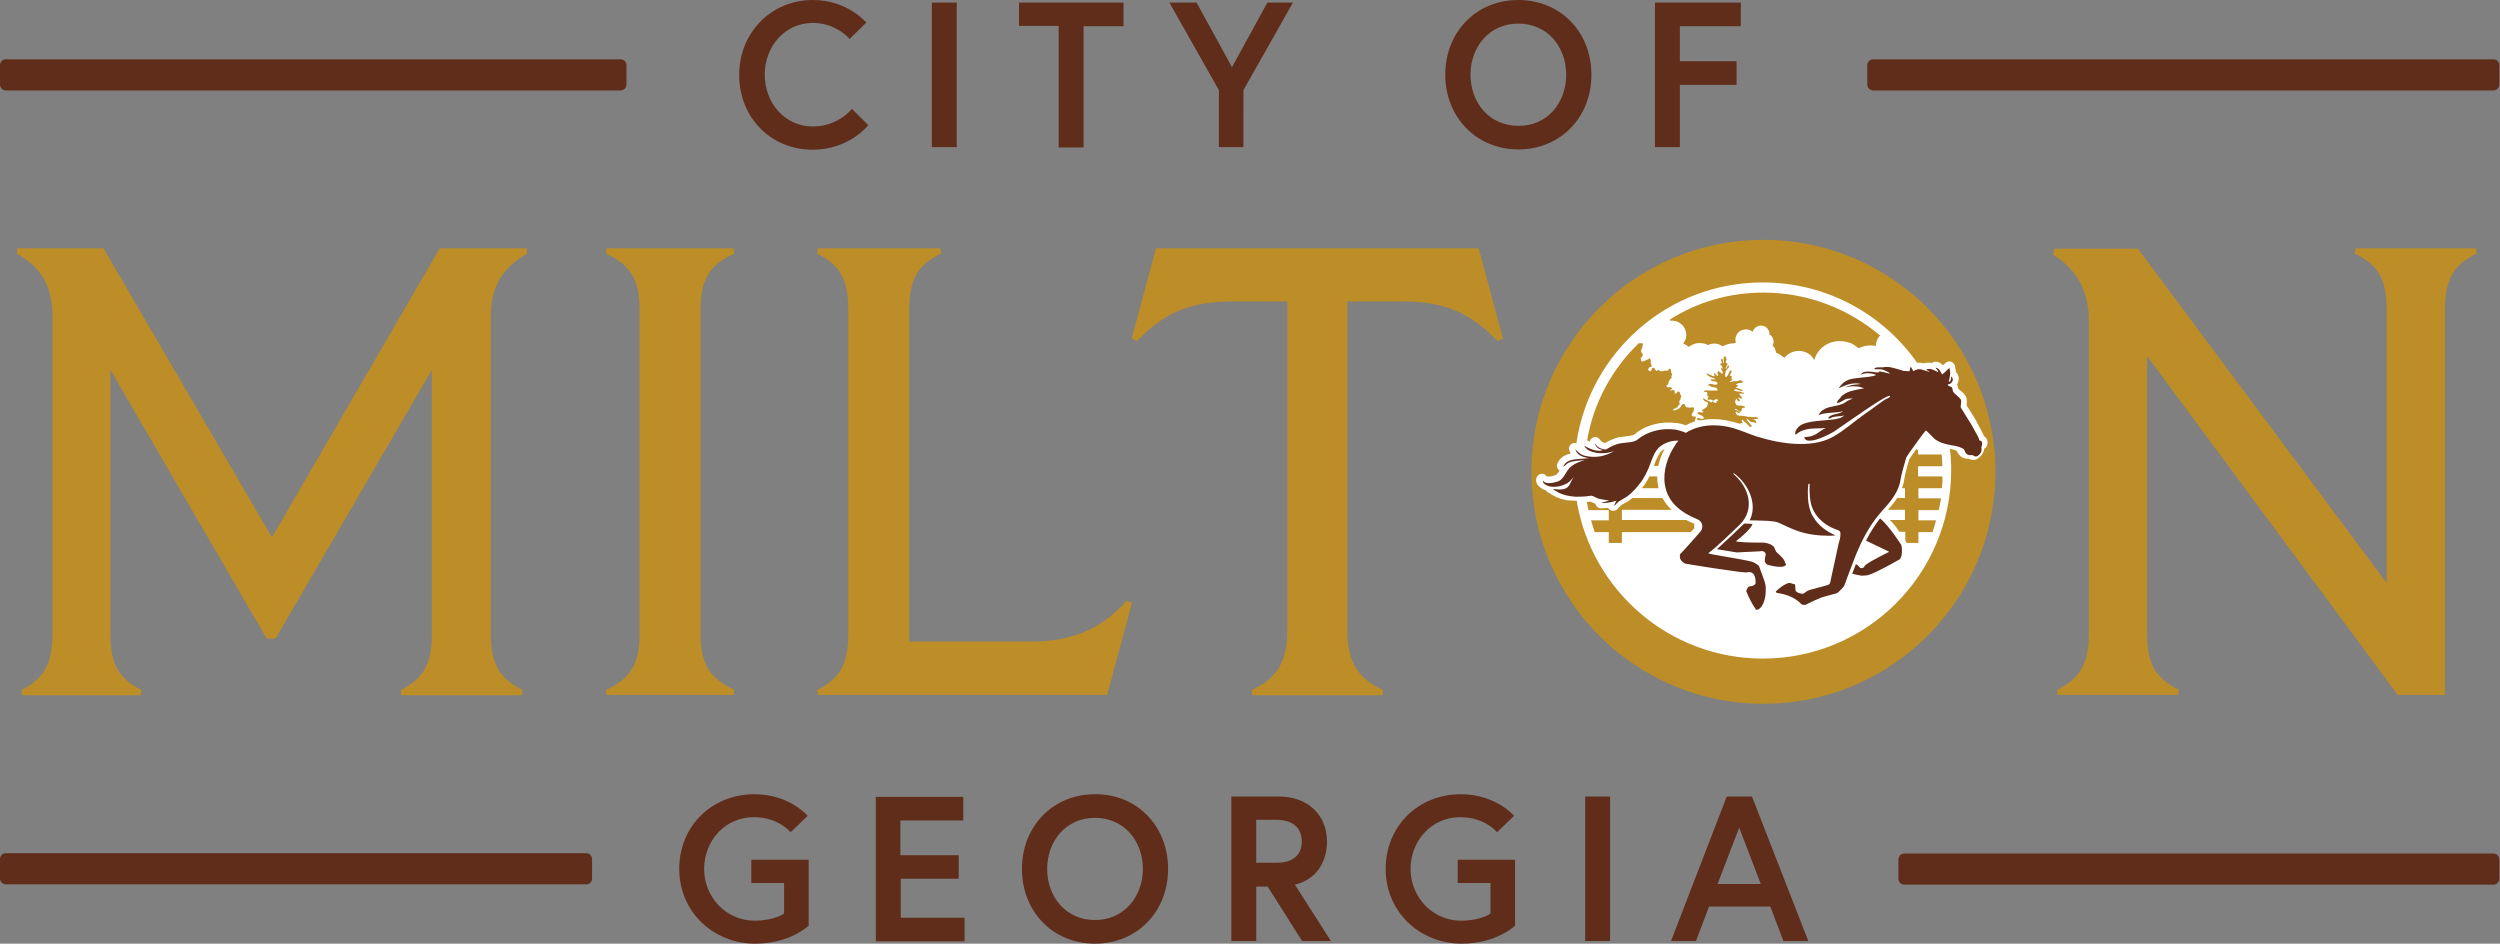<?xml version="1.0" encoding="utf-8"?>
<!-- Generator: Adobe Illustrator 28.3.0, SVG Export Plug-In . SVG Version: 6.00 Build 0)  -->
<svg version="1.1" id="Layer_1" xmlns="http://www.w3.org/2000/svg" xmlns:xlink="http://www.w3.org/1999/xlink" x="0px" y="0px"
	 width="763px" height="288px" viewBox="0 0 763 288" style="enable-background:new 0 0 763 288;" xml:space="preserve">
<rect x="0" y="0" width="763" height="288" fill="#808080" stroke="none"/>
<style type="text/css">
	.st0{fill:#BD8D27;}
	.st1{fill:#FFFFFF;}
	.st2{fill:#602D1A;}
</style>
<g>
	<path class="st0" d="M6.5,210.6c7-3.5,9.5-8,9.5-17.1V96.3c0-10.1-4.5-15.4-10.9-18.9l0.2-1.6h26.3l51.4,88.2l51.2-88.2h26.5
		l0.2,1.6c-6.2,3.5-11.1,8.8-11.1,18.9v97.2c0,9.2,2.7,13.6,9.7,17.1l-0.2,1.6h-36.8l-0.2-1.6c7-3.5,9.5-8,9.5-17.1v-80.6l-47.7,82
		h-2.7l-47.7-82v80.6c0,9.2,2.5,13.6,9.5,17.1l-0.2,1.6H6.7L6.5,210.6z M184.9,210.6c7.6-3.5,10.3-8,10.3-17.1V94.5
		c0-9.2-2.7-13.6-10.3-17.1l0.2-1.6h38.8l0.2,1.6c-7.6,3.5-10.3,8-10.3,17.1v98.9c0,9.2,2.7,13.6,10.3,17.1l-0.2,1.6h-38.8
		L184.9,210.6z M249.4,210.6c7-3.5,9.5-8,9.5-17.1V94.5c0-9.2-2.5-13.6-9.5-17.1l0.2-1.6H287l0.2,1.6c-7.2,3.5-9.7,8-9.7,17.1v101.3
		h37.2c12.5,0,21.6-3.9,29.2-12.5l1.6,0.6l-7.6,28.2h-88.2L249.4,210.6z M392.9,192.3V92H376c-14.2,0-21.6,4.5-29,12.1l-1.6-0.8
		l7.4-27.5h98.5l7.4,27.5l-1.6,0.8c-7.4-7.6-14.8-12.1-29-12.1h-16.9v100.3c0,10.3,3.7,15,10.9,18.3l-0.2,1.6h-39.7l-0.2-1.6
		C389.2,207.3,392.9,202.6,392.9,192.3z M627.8,210.6c7-3.5,9.7-8,9.7-17.1v-96c0-9.9-4.9-16.2-10.9-19.7l0.4-1.9h25.5l75.9,102
		V94.5c0-9.2-2.5-13.6-9.7-17.1l0.2-1.6h36.8l0.2,1.6c-7.2,3.5-9.7,8-9.7,17.1v117.6h-14.4l-76.5-103.4v84.7
		c0,9.2,2.5,13.6,9.7,17.1l-0.2,1.6H628L627.8,210.6z M538.2,73.2c-39.1,0-70.8,31.7-70.8,70.8s31.7,70.8,70.8,70.8
		c39.1,0,70.8-31.7,70.8-70.8S577.3,73.2,538.2,73.2z"/>
	<path class="st1" d="M606.6,134.8c0-0.1,0-0.2-0.1-0.4c-0.2-0.6-0.5-1-1-1.3c-0.1-0.4-0.3-0.7-0.5-1.1l-1.9-3.6
		c0,0-0.1-0.2-0.1-0.2c0-0.1-0.1-0.1-0.1-0.2l-2.7-4.3c0.1-0.8,0.2-1.8-0.2-2.7c-0.2-0.3-0.4-0.6-0.6-0.8c0-0.1-0.1-0.1-0.2-0.2
		c-0.3-0.3-0.6-0.6-0.9-0.8c-0.2-0.2-0.4-0.3-0.6-0.5c-0.1-0.2-0.1-0.5-0.2-0.8c0-0.1-0.1-0.3-0.2-0.6c0.3-0.4,0.4-0.9,0.5-1.4
		c0.1-0.9-0.2-1.8-0.9-2.4c0-0.1,0-0.1,0-0.2c0-0.3,0-0.5-0.1-0.8c0-0.4-0.1-0.7-0.2-1c-0.2-0.5-0.6-0.9-1.1-1.1
		c-0.5-0.2-1-0.1-1.5,0.2c-0.3,0.2-0.4,0.4-0.6,0.5l-0.1,0.1c-0.1,0.1-0.2,0.1-0.2,0.2l-0.1,0.1c-0.6-0.7-1.3-1-2.1-1.1
		c-0.4-0.1-0.9,0.1-1.3,0.4c0,0,0,0,0,0c-0.2,0-0.3-0.1-0.5-0.1c-0.6-0.1-1.2,0-1.7,0.1c-0.1,0-0.2,0.1-0.3,0.1
		c-0.4-0.1-0.7-0.2-1.1-0.2c-0.2,0-0.4,0-0.5,0c0,0,0,0,0,0c0,0-0.1,0-0.2,0c-0.1,0-0.1,0-0.2,0h0c-10.4-14.8-27.6-24.5-47.1-24.5
		c-28.9,0-52.8,21.3-56.9,49.1c-0.5-0.2-1-0.1-1.4,0.1c-0.6,0.4-1,1.1-0.8,1.8c0.1,0.4,0.3,0.9,0.5,1.2c-1.7,0.4-3.2,1.1-4.1,3.1
		c-0.3,0.6-0.1,1.3,0.3,1.8c0.1,0.1,0.3,0.3,0.4,0.3c-0.5,0.8-0.9,1.3-1.5,1.5c-0.9,0.3-1.9,0.4-2.4,0.3c0,0,0,0-0.1,0
		c-0.3-0.6-0.9-0.9-1.6-0.8c-0.7,0.1-1.3,0.6-1.5,1.3c0,0.2-0.1,0.4-0.1,0.6c0,1.5,1.4,2.6,2.8,3.1c0.1,0,0.2,0.1,0.3,0.1
		c0.1,0.2,0.3,0.5,0.6,0.6l0.2,0.1c0.9,0.6,2.6,1.8,5.7,2.3c0.2,0,0.3,0,0.5,0h0c0.5,0.1,1,0.1,1.5,0.1h0c0.3,0,0.5,0,0.8,0
		c4.5,27.3,28.2,48.2,56.8,48.2c31.8,0,57.5-25.8,57.5-57.5c0-2.2-0.1-4.4-0.4-6.5c0.8,0.1,1.5,0.3,2.1,0.6c0.2,0.6,0.6,1.1,1.1,1.6
		c0.6,0.5,1.4,0.8,2.2,0.8h0.3c0.4,0.2,0.9,0.3,1.3,0.4h0c0.8,0,1.5-0.3,2-0.8l0.3-0.3c0.7-0.6,1.1-1.5,1.2-2.4
		C606.3,136.7,606.7,135.7,606.6,134.8z M535,127.9c0.3,0.2,0.6,0.3,0.8,0.5c0,0,0.1,0.1,0.1,0.1c0.1,0.1,0.1,0.3,0.1,0.4
		c0,0.3-0.2,0.2-0.4,0.1c-0.3-0.1-0.6-0.2-0.9-0.2c-0.6-0.1-0.8-0.4-1.2-0.8c-0.1-0.1-0.3-0.2-0.4,0c-0.1,0.1,0.1,0.3,0.2,0.4
		c0.4,0.5,0.8,1,1.2,1.4c0.1,0.2,0.3,0.3,0,0.4c-0.2,0.1-0.3,0.1-0.5,0c-0.2-0.1-0.3-0.3-0.4-0.4c-0.2-0.2-0.4-0.4-0.6-0.6
		c-0.2-0.2-0.5-0.4-0.7-0.6c-0.1-0.1-0.4-0.5-0.6-0.5c-0.1,0-0.1,0.4-0.1,0.5c0,0.2,0.4,0.3,0.3,0.4c-0.1,0.1-0.4,0.2-0.6,0.2
		c-0.2,0-0.4-0.2-0.5-0.2c0,0.1,0.3,0.3,0.4,0.3c0.1,0.1,0.3,0.2,0.4,0.3c-0.7-0.3-1.4-0.5-2.1-0.7c-2.2-0.6-4.4-1-6.6-1
		c-1.4,0-2.8,0.2-4.1,0.4c-0.1,0-0.2-0.1-0.4-0.1c-0.1,0-0.3-0.1-0.4-0.2c-0.1-0.1-0.2-0.2-0.1-0.3c0.1-0.1,0.2-0.1,0.2-0.1
		c0.1,0,0.2,0,0.3,0c0.2,0,0.4,0.1,0.6,0.2c0.3,0,0.6,0.1,0.8,0c0.1-0.1,0.3-0.2,0.4-0.3c0,0,0,0,0,0c-0.1,0-0.2,0-0.3-0.1
		c0-0.1-0.1-0.1-0.1-0.2c-0.1-0.2-0.3-0.3-0.5-0.4c-0.3-0.1-0.5-0.2-0.8-0.3c-0.2-0.1-0.4-0.2-0.4-0.4c0-0.1,0-0.2,0.1-0.3
		c0.2,0,0.4,0,0.6,0c0.2,0,0.4,0.1,0.6,0.1c0.2,0,0.8-0.1,0.4-0.3c-0.2-0.1-0.6-0.2-0.3-0.4c0.3-0.2,0.6-0.5,1-0.7
		c0.4-0.2,0.5-0.4,0.6-0.8c0-0.2,0.3-0.6,0.2-0.8c-0.1-0.1-0.3-0.2-0.4-0.2c-0.2-0.1-0.4-0.2-0.6-0.3c-0.2-0.1-0.6-0.5-0.5-0.7
		c0.1-0.2,0.7,0.2,0.8,0.3c0.4,0.2,0.9,0.4,1.3,0.6c0.1,0,0.4,0.3,0.5,0.2c0.1,0,0-0.1,0-0.2c0.2-0.2,0.7,0.2,0.9,0.3
		c0.1,0,0.3,0.2,0.4,0.1c0.1,0,0-0.1,0.1-0.2c0-0.1,0.1-0.1,0.1-0.2c0.1-0.2,0.7-0.4,0.4-0.6c-0.3-0.2-0.7-0.2-1,0
		c-0.1,0.1-0.3,0.3-0.4,0.3c-0.1,0-0.3-0.1-0.4-0.2c-0.4-0.2-0.6-0.2-1-0.1c-0.4,0.1-0.4-0.2-0.3-0.5c0-0.1,0.4-0.5,0.3-0.6
		c-0.2-0.1-0.5,0.3-0.5-0.1c0-0.3,0.2-0.6,0.1-0.9c-0.1-0.3-0.4-0.3-0.7-0.3c-0.1,0-0.3,0-0.4-0.2c0-0.1,0.3-0.2,0.4-0.2
		c0.4-0.1,0.9,0,1.3,0c0.5,0,0.9,0,1.4,0c0.2,0,0.5,0,0.7,0c0.1,0,0.3,0,0.4-0.1c0.1-0.1-0.1-0.4-0.2-0.5c-0.1-0.2-0.2-0.3-0.4-0.3
		c-0.4-0.1-0.8-0.1-1.2-0.2c-0.2,0-0.3-0.2-0.4-0.3c-0.1-0.1-0.3-0.1-0.4-0.1c-0.3-0.1-0.4-0.2-0.1-0.4c0.3-0.1,0.6-0.2,1-0.1
		c0.4,0.1,0.8,0.3,1.2,0.2c0.3,0,0.6-0.2,0.4-0.6c-0.2-0.3-0.5-0.4-0.8-0.4c-0.3,0-0.5,0-0.8-0.1c-0.2-0.1-0.6-0.3-0.3-0.5
		c0.1-0.1,0.3,0,0.4,0c0.2,0,0.4,0,0.6,0c0.2,0,0.5,0,0.2-0.2c-0.6-0.3-1.3-0.4-1.9-0.8c-0.2-0.2-0.7-0.5-0.7-0.8
		c0.2-0.1,0.4,0.1,0.6,0.2c0.3,0.1,0.6,0.2,0.8,0.3c0.2,0.1,1.1,0.6,1.1,0.2c0-0.1-0.4-1,0.1-0.8c0.1,0.1,0.2,0.3,0.3,0.4
		c0.1,0.1,0.2,0.3,0.4,0.4c0.4,0.2,0.2-0.3,0.2-0.5c-0.1-0.2-0.3-0.9,0.1-0.9c0.3,0,0.6,0.4,0.8,0.5c0.2,0.2,0.6,0.4,0.6,0
		c0-0.5-0.4-0.8-0.5-1.2c0-0.1-0.1-0.4,0.1-0.3c0.1,0,0.2,0.3,0.3,0.2c0.2-0.1-0.2-0.7-0.2-0.8c-0.1-0.1-0.7-0.5-0.5-0.7
		c0.2-0.1,0.5,0,0.5-0.2c0.1-0.3-0.3-0.7-0.3-0.9c0-0.2,0.3-0.5,0.5-0.3c0.2,0.2,0.1,0.5,0.2,0.8c0,0.1,0,0.5,0.2,0.4
		c0.1-0.1,0-0.7,0-0.8c0-0.3-0.1-0.6,0-0.9c0-0.1,0.3-0.5,0.5-0.4c0.1,0.1,0,0.4,0.1,0.5c0,0.1,0.1,0.2,0.2,0.2c0,0.1,0,0.3,0,0.4
		c0,0.2-0.2,0.5-0.2,0.8c0,0.3,0.2,0.2,0.4,0.3c0.2,0.1,0.2,0.2,0.1,0.4c-0.1,0.2-0.3,0.4-0.4,0.7c0,0.1-0.2,0.6-0.1,0.6
		c0.1,0.1,0.3-0.2,0.3-0.3c0.1-0.2,0.2-0.7,0.5-0.7c0.7-0.1-0.2,0.9-0.3,1c-0.2,0.3-0.5,0.6-0.6,1c-0.1,0.2-0.3,1.7,0.3,1.4
		c0.3-0.1,0.4-0.5,0.6-0.8c0.1-0.2,0.2-0.5,0.3-0.7c0.1-0.2,0.1-0.4,0.4-0.4c0.2,0,0.4,0,0.3,0.3c-0.1,0.3-0.2,0.5-0.4,0.8
		c-0.1,0.2-0.2,0.4,0,0.5c0.1,0.1,0.3,0,0.4,0.1c0.4,0.2-0.4,0.4-0.1,0.7c0.1,0.1,0.3,0.1,0.3,0.3c0,0.1-0.2,0.2-0.2,0.3
		c-0.1,0.1-0.8,0.3-0.5,0.4c0.1,0.1,0.5,0,0.6,0c0.2,0,0.4-0.2,0.7-0.2c0.3,0,0.6,0.1,0.9,0c0.2,0,0.5-0.1,0.7-0.2
		c0.2-0.1,0.4-0.1,0.6,0.1c0.2,0.1,0.4,0.2,0.4,0.4c0,0.4-1,0.2-1.2,0.3c-0.2,0-1.2,0.5-0.7,0.6c0.2,0.1,0.7,0,0.4,0.3
		c-0.1,0.1-0.3,0.2-0.5,0.3c-0.2,0-0.3,0.1,0,0.2c0.5,0.2,1.1,0.4,1.6,0.6c0.1,0,0.4,0.1,0.3,0.3c-0.1,0.2-0.4,0.2-0.5,0.1
		c-0.3-0.1-0.6-0.2-0.9-0.3c-0.2-0.1-0.5-0.2-0.8-0.2c-0.1,0-0.4,0.2-0.4,0.3c0,0.2,0.5,0.2,0.7,0.3c0.6,0.1,1.1,0.1,1.7,0.3
		c0.1,0,0.9,0.2,0.7,0.4c-0.1,0.1-0.3,0-0.4,0c-0.2,0-0.5,0-0.8,0c-0.2,0-0.4,0-0.2,0.3c0.2,0.2,0.4,0.4,0.6,0.7
		c0.1,0.1,0.1,0.5,0,0.6c-0.1,0.1-0.3-0.1-0.4-0.1c-0.1-0.1-0.4-0.3-0.5-0.3c-0.2,0,0,0.2,0,0.3c0.1,0.2,0.6,0.6,0.4,0.8
		c-0.1,0.1-0.4,0.1-0.5,0c-0.2-0.1-0.3-0.3-0.4-0.5c-0.1-0.2-0.2-0.3-0.3,0c-0.1,0.2-0.2,0.4-0.2,0.6c-0.1,0.2,0,0.4,0.1,0.6
		c0.1,0.2,0.1,0.4,0.3,0.5c0.4,0.3,1.1,0.2,1.6,0.2c0.2,0,1,0.2,1,0.5c0,0.2-0.6,0.1-0.8,0.2c-0.2,0.1-0.2,0.6-0.4,0.9
		c-0.2,0.5-0.6,0.2-0.9-0.1c-0.1-0.1-0.9-0.8-1-0.4c0,0.2,0.4,0.3,0.5,0.3c0.2,0.1,0.5,0.3,0.7,0.4c0.1,0.1,0.4,0.3,0.3,0.4
		c-0.1,0.1-0.3,0.1-0.4,0c-0.2,0-0.3-0.1-0.5-0.2c-0.1-0.1-0.3-0.3-0.4-0.1c-0.1,0.2,0.3,0.8,0.4,0.9c0.4,0.3,1.1,0.3,1.6,0.3
		c0.6,0.1,1.3,0.2,1.9,0.3c0.6,0.1,1.2,0.1,1.8,0.1c0.4,0,0.9,0,1.2,0.3c0.2,0.3-0.6,0.2-0.8,0.3c-0.3,0-0.6,0-0.9,0
		C535.1,127.7,534.7,127.7,535,127.9z M504.7,142.3c0-0.1,0.1-0.1,0.1-0.2c0.3-0.8,0.5-1.5,0.9-2.2c0.2-0.4,0.4-0.9,0.7-1.3
		c0.1-0.1,0.1-0.2,0.2-0.4c0.4-0.5,0.9-0.9,1.5-1.3c-0.3,0.5-0.5,1.1-0.8,1.6c-0.2,0.4-0.3,0.8-0.5,1.3c-0.3,0.8-0.5,1.6-0.7,2.4
		H504.7z M506.2,149h-5.1c0.4-0.5,0.8-1,1.1-1.5c0.4-0.6,0.8-1.3,1.2-2.1h2.4c0,0.9,0,1.7,0.2,2.5C506,148.3,506.1,148.6,506.2,149z
		 M538.2,89.3c13.6,0,26,5,35.6,13.1c-0.3,0.3-0.6,0.7-0.8,1.1c-0.3,0.7-0.5,1.4-0.5,2.1c-1.8-0.4-3.7-0.1-5.2,0.7
		c-0.6-0.5-1.2-0.9-1.9-1.3c-0.3-0.2-0.6-0.3-1-0.4c-3.9-1.4-8.3,0.2-10.1,3.8c-0.3,0.5-0.4,1-0.6,1.5c-0.6-1.2-1.6-2.1-2.9-2.5
		c-0.9-0.3-1.9-0.4-2.9-0.2c-1.4,0.3-2.5,1-3.3,2c-0.8-0.6-1.6-1.2-2.6-1.6c0-0.4-0.1-0.9-0.3-1.3c-0.2-0.3-0.4-0.6-0.7-0.8
		c0.4-0.7,0.4-1.6,0-2.4c-0.2-0.5-0.6-0.8-1-1c0.1-0.5,0-1-0.3-1.4c-0.3-0.6-0.8-1-1.4-1.2c-0.6-0.2-1.4-0.2-2.1,0.2
		c-0.7,0.3-1.1,1-1.3,1.6c-0.3-0.3-0.6-0.4-1-0.6c-0.8-0.3-1.7-0.2-2.6,0.2c-1.3,0.7-2,2.3-1.5,3.7c-0.2,0-0.4,0.1-0.6,0.2
		c-0.4,0-0.9,0-1.3,0.1c-0.8,0.2-1.5,0.4-2.1,0.8c-0.1-0.1-0.3-0.2-0.4-0.2l0,0c-0.1,0-0.2-0.1-0.2-0.1c-0.2-0.1-0.4-0.2-0.6-0.3
		c-1.1-0.4-2.3-0.3-3.3,0.2c-0.2-0.1-0.4-0.2-0.7-0.3c-0.9-0.3-1.9-0.4-2.9-0.2c-0.9,0.2-1.7,0.6-2.3,1.1c-0.4-0.4-1-0.8-1.6-1
		l-0.1,0c0.3-0.4,0.5-0.8,0.7-1.2c0.8-2.3-0.4-4.8-2.7-5.6c-0.7-0.2-1.4-0.3-2-0.2c0-0.1,0-0.3,0-0.4
		C518,92.2,527.7,89.3,538.2,89.3z M500.2,104.7c0.1,0.1,0.3,0.1,0.4,0.1c0.2,0,0.5-0.2,0.7,0c0.2,0.2,0,1-0.1,1.3
		c0,0.3-0.2,0.3-0.3,0.6c-0.1,0.2,0,0.5,0,0.7c0.1,0.4,0.5,0.5,0.5,0.8c0,0.2-0.2,0.7-0.3,0.8c-0.1,0.1-0.2,0-0.3,0.1
		c-0.1,0.1,0,0.2,0,0.4c0.1,0.4,0,1,0.6,0.8c0.4-0.1,0.9-0.3,1.3-0.5c0.1-0.1,0.3-0.1,0.4-0.2c0.1,0,0.1-0.2,0.2-0.2
		c0.3-0.2,0.3,0.2,0.4,0.3c0.1,0.3,0.2,0.4,0.1,0.7c-0.1,0.3,0.1,0.6,0.2,0.9c0.1,0.2,0.2,0.4,0,0.6c-0.2,0.2-0.4,0-0.6,0.2
		c-0.1,0.1-0.4,0.5-0.4,0.7c0,0.2,0.3,0.4,0.5,0.4c0.6,0.3,0.5-0.5,0.7-0.8c0.3-0.3,0.7-0.1,0.9,0.2c0.1,0.2,0.2,0.6,0.5,0.6
		c0.2,0,0.3-0.2,0.5-0.3c0.2,0,0.4,0.2,0.5,0.3c0.6,0.3,1.1,0,1.6-0.1c0.3,0,0.6,0.1,0.8,0c0.2-0.1,0.3-0.4,0.5-0.5
		c0.5-0.2,0.5,0.3,0.5,0.6c0,0.2,0,0.4,0.1,0.6c0.1,0.2,0.3,0.3,0.2,0.6c0,0.2-0.2,0.3-0.2,0.5c0,0.2,0.2,0.3,0,0.5
		c-0.2,0.2-0.3,0.2-0.4,0.4c-0.1,0.2-0.3,0.4-0.4,0.7c-0.1,0.3-0.1,0.6-0.2,0.8c-0.1,0.2-0.4,0.2-0.5,0.4c-0.1,0.1,0.1,0.3,0.2,0.4
		c0.2,0.2,0.3,0.2,0.5,0.1c0.3-0.1,0.5-0.1,0.7,0c0,0,0.3,0.3,0.3,0.3c0.1,0.3-0.5,0.4-0.6,0.6c0.4,0.3,0.8-0.2,1.1-0.1
		c0.3,0.1,0.2,0.4,0.4,0.6c-0.1,0.3-0.2,0.6,0.2,0.5c0.4,0,0.4-0.4,0.7-0.6c0.2-0.1,0.5,0.1,0.6,0.3c0.1,0.2,0,0.3,0.1,0.5
		c0.1,0.2,0.2,0.3,0.3,0.5c0.1,0.2,0,0.3-0.1,0.5c-0.1,0.2-0.1,0.3-0.1,0.5c0,0.3-0.3,0.4-0.4,0.7c0,0.3,0.2,0.7,0.1,1
		c-0.1,0.2-0.1,0.1-0.3,0.2c-0.2,0.1-0.1,0.3-0.2,0.5c-0.1,0.2-0.3,0.1-0.5,0.2c-0.1,0.1-0.2,0.2-0.4,0.3c-0.2,0.1-0.6,0.1-0.6,0.3
		c0,0.7,1.6-0.2,1.8-0.3c0.6-0.3,0.7-1.1,1.3-1.4c0.8-0.3,0.4,0.9,1.1,1c0.3,0.1,0.9,0.1,1.2,0.1c0.3,0,0.8-0.3,1,0.1
		c0.1,0.2-0.1,0.6-0.1,0.8c0,0.1-0.1,0.3-0.1,0.4c-0.1,0.1-0.2,0.2-0.3,0.3c-0.1,0.1-0.1,0.2,0,0.3c-0.2,0.1-0.2,0.4-0.1,0.6
		c0.2,0.3,0.4,0.2,0.7,0.2c0.8-0.1,0.4,0.7,0.2,1.1c0,0.1,0,0.3,0,0.4c-1,0.3-1.9,0.7-2.8,1.2c-1.1-0.4-2.4-0.7-2.8-0.7
		c0,0-0.1,0-0.1,0c-4.8-0.6-9.4,0.6-12.8,3.5c-0.4,0.3-1.8,0.5-2.7,0.6c-0.6,0.1-1.1,0.1-1.7,0.2c-1.8,0.3-3.2,1.1-4.4,1.7l-0.1,0.1
		c-1-0.2-1.3-0.6-1.6-1c-0.4-0.7-1.3-1-2-0.7c-0.6,0.2-1,0.7-1.1,1.3c-0.3-0.2-0.6-0.3-0.8-0.4C486.3,123,492,112.6,500.2,104.7z
		 M517.1,161.2c-0.3,0.4-0.7,0.8-1.1,1.2h-21v3.3h-4v-3.3h-4.3c-0.4-1.2-0.8-2.4-1.1-3.6h5.4v-3.1h-6.2c-0.2-0.8-0.3-1.7-0.5-2.5
		c0.4,0,0.7-0.1,1.1-0.1c0.1,0.1,0.4,0.2,0.5,0.2c0.3,0.2,0.7,0.3,1,0.4c0.1,0.6,0.6,1.3,1.5,1.4c0.4,0.1,1.3,0,2.4-0.1
		c0.1,0.1,0.1,0.2,0.2,0.3c0.1,0.1,0.2,0.2,0.4,0.3c0.1,0.1,0.2,0.2,0.4,0.2c0.2,0.1,0.4,0.1,0.6,0.1c0.4,0,0.7-0.1,1-0.3
		c0.1-0.1,0.2-0.2,0.3-0.3c0.3-0.4,0.7-0.7,1.1-1.1c0.1-0.1,0.2-0.1,0.3-0.2c0.3-0.2,0.6-0.4,0.9-0.5c0.4-0.2,0.9-0.5,1.3-0.8
		c0.3-0.2,0.6-0.5,0.9-0.7h9.2c0.7,1.4,1.7,2.6,2.8,3.6H495v3.1h19.6c0.8,0.4,1.6,0.8,2.4,1.1l0.1,0V161.2z M592.7,149h-7.2v3.1h6.9
		c-0.2,1.2-0.4,2.4-0.7,3.6h-6.2v3.1h5.4c-0.3,1.2-0.7,2.4-1.1,3.6h-4.3v3.3h-3.6c-0.1-0.2-0.2-0.3-0.2-0.5c0,0-0.1-0.1-0.2-0.3
		v-2.6h-1.8c-0.8-1.2-1.8-2.5-2.9-3.6h4.6v-3.1h-5.2c1-1.1,2-2.3,2.8-3.6h2.4V149h-0.9c0.3-0.9,0.6-1.8,0.7-2.8
		c0-0.2,0.1-0.5,0.1-0.8h0.1v-0.4c0.2-0.7,0.4-1.7,0.7-2.7c0.2-0.7,0.4-1.4,0.6-2.1c0.3-0.5,0.7-1,1-1.5c0.2-0.2,0.3-0.5,0.5-0.7
		c0.2-0.3,0.5-0.6,0.7-1l0.5,0.5v1.2h7.2c0.1,1.2,0.2,2.4,0.2,3.6h-7.4v3.1h7.4C592.9,146.6,592.8,147.8,592.7,149z"/>
	<path class="st2" d="M180.7,268.1v-5.9c0-1-0.8-1.8-1.8-1.8H1.8c-1,0-1.8,0.8-1.8,1.8l0,5.9c0,1,0.8,1.8,1.8,1.8h177
		C179.9,270,180.7,269.2,180.7,268.1z M761,270H581.2c-1,0-1.8-0.8-1.8-1.8v-5.9c0-1,0.8-1.8,1.8-1.8H761c1,0,1.8,0.8,1.8,1.8v5.9
		C762.8,269.2,762,270,761,270z M544.9,172.6c-0.4,0.3-0.9,0.4-1.6,0.4c-1.4,0-3.1-0.4-4-0.7c-0.1,0-0.7-0.8-0.7-0.9
		c0-0.5,0.1-1.6,0.3-2.1c0.1-0.2-0.3-1.1-1.1-1.1c-0.1,0-0.1,0-0.2,0c-0.3,0.1-4.1,0.2-7.6,0.4c-1-0.2-2-0.3-3-0.5
		c-1-0.2-2.1-0.3-3-0.5c2.9-2.6,6.7-6.2,8.2-7.7c0.1,0,0.1-0.1,0.1-0.1c0.7,0,1.5,0,2.4,0.1h0.2c-0.6,1.6-3.4,4-5,5.2
		c-0.5,0.4,4.8,0.5,7.2,0.5c0.7,0,1.1,0,1.1,0c0.9,0,2.7,0.6,3.2,1.3c0.2,0.3,0.5,1.4,0.9,1.7c0.6,0.6,2.3,1.9,2.5,3.1
		C545,172,545.2,172.4,544.9,172.6z M580.2,166.2c0,0-3.8-5.9-6.4-8c-1.5,1.9-2.9,4.1-4.3,6.8l6.9,3.3c0.1,0,0.1,0.2,0,0.2
		c0,0-5.5,2.7-7,3.9c-0.3,0.2-0.5,0.8-0.8,0.9c-0.2,0.1-0.6,0.1-0.7,0.1c-0.3-0.1-0.7-0.7-0.9-0.9c-0.1-0.1-0.6-0.3-0.6-0.3
		c-0.3,0.9-0.8,2-1.1,2.9l0,0c0,0,2.1,0.5,2.8,0.6c0,0,0.1,0,0.1,0c0.4,0,1.9-0.1,2-0.2c2.5-0.7,9.4-4.7,9.4-4.7
		C580.7,170.4,580.6,166.8,580.2,166.2z M604.6,134.6c-0.1-0.1-0.3-0.1-0.5-0.2c-0.1-0.5-0.3-1-0.6-1.5l-2-3.6c0,0,0-0.1-0.1-0.1
		c0-0.1-0.1-0.1-0.1-0.2c0,0-1.6-2.6-2.8-4.5c-0.1-0.2-0.1-0.4-0.1-0.6c0.1-0.6,0.3-1.5,0-2c-0.1-0.1-0.2-0.3-0.4-0.5
		c0,0,0,0-0.1-0.1c-0.5-0.5-1.3-1.1-1.7-1.6c0,0-0.1-0.1-0.1-0.1c-0.1-0.4-0.2-0.8-0.3-1.2c0-0.1,0-0.1-0.1-0.2c0,0-0.1-0.1-0.2-0.1
		c-0.2-0.1-0.3-0.2-0.5-0.2c-0.1,0-0.2-0.1-0.3-0.1c-0.1-0.2-0.2-0.4-0.3-0.5h0.1c0.8,0,1.4-0.7,1.5-1.3c0-0.4-0.1-0.9-0.5-1.1
		c0,0.6,0,1.5-0.8,1.7c0,0,0.1-0.1,0.1-0.1c0-0.1,0-0.2,0-0.2c0-0.1,0-0.2,0.1-0.4c0-0.1,0-0.2,0.1-0.4c0.1-0.6,0.2-1.2,0.2-1.8
		c0-0.2,0-0.5-0.1-0.7c0-0.2-0.1-0.5-0.1-0.7c-0.1,0.1-0.3,0.2-0.4,0.3c-0.1,0.1-0.1,0.1-0.2,0.2c-0.1,0.1-0.3,0.3-0.4,0.4
		c-0.4,0.4-0.9,0.8-1.3,1.1c-0.2-0.4-0.4-0.9-0.7-1.3c-0.3-0.4-0.7-0.7-1.2-0.8c0,0.4,0.5,0.6,0.7,1.1c0,0.1,0.1,0.2,0.1,0.3
		c-0.6-0.2-1.6-0.9-2.6-1c-0.1,0-0.2,0-0.3,0c-0.2,0-0.5,0-0.7,0.1c-0.3,0.5,0.8,0.3,0.8,0.8c-0.6-0.2-1.3-0.4-1.9-0.6
		c-0.3-0.1-0.6-0.2-0.9-0.2c-0.1,0-0.2,0-0.3,0c-0.2,0-0.4,0-0.7,0.1c-0.2,0-0.3,0.1-0.5,0.2c-0.2,0.1-0.3,0.2-0.5,0.2
		c0,0-0.1,0-0.1,0l-0.7-1.3c-0.1,0.1-0.3,0.7-0.4,1.4c-0.6,0-1.3-0.1-1.8-0.1c-0.2,0-0.4-0.1-0.6-0.2c-1.2-0.3-2.3-0.7-3.4-0.9
		c-0.3-0.1-0.7-0.1-1-0.1c-0.4,0-0.9,0-1.4,0.1c-0.1,0-0.2,0-0.3,0c-0.3,0-0.6,0-0.9,0c-0.5,0-1.1,0.1-1.4,0.4
		c0.1,0.1,0.2,0.1,0.4,0.2c0.1,0,0.3,0,0.4,0c0.3,0,0.6,0,0.9,0c0.1,0,0.2,0,0.2,0c1.2,0.1,2.3,0.8,3,1.3c-1,0-2-0.6-3.3-0.6h-0.1
		c-0.3,0,0,0.2-0.1,0.3c-0.9,0-2.1-0.3-3.2-0.3c-1.1,0-2,0.2-2.3,1c0.5-0.3,1.3-0.5,2.1-0.5c0.6,0,1.2,0.1,1.7,0.2
		c0.4,0.1,0.7,0.2,0.9,0.4c-0.3,0.1-0.7,0.2-1.1,0.3c-2.4,0.5-5.2,0.4-7.3,1.1c-0.8,0.3-1.5,0.8-2,1.3c-0.4,0.4-0.7,0.8-1,1.3
		c1.4-0.7,3.2-1.5,5.2-1.5c0.3,0,0.6,0,0.9,0.1c0.2,0,0.4,0,0.7,0.1c-1.4,0.1-2.7,0.2-3.8,0.6c-0.4,0.1-0.7,0.3-1,0.4
		c-0.1,0-0.1,0,0,0c0,0,0.1,0,0.1,0h0c0.7-0.2,1.4-0.3,2.2-0.3c0.3,0,0.5,0,0.8,0c0.5,0,1,0.1,1.4,0.2c0.4,0.1,0.8,0.3,1.2,0.4
		c-0.4,0.1-0.7,0.2-1.1,0.2c-2.1,0.4-4.1,0.8-5.5,2c-0.3,0.2-0.5,0.5-0.7,0.8c-0.1,0.1-0.2,0.2-0.3,0.3c-0.3,0.3-0.7,0.7-0.6,1.2
		c0.4,0,0.8-0.2,1.2-0.4c0.6-0.3,1.2-0.8,1.9-0.9c0.4-0.1,0.9,0,1.4-0.1c0.2,0,0.3-0.1,0.4-0.2c-0.4,0.5-1.1,0.6-1.7,0.9
		c-0.5,0.3-1,0.8-1.7,1c-1.7,0.7-3.8,0.7-5.3,1.5c-0.8,0.4-1.6,1.2-1.9,1.9c1.9-0.9,5.2-0.6,7.5-1.2c-0.2,0.2-0.5,0.3-0.7,0.4
		c-0.6,0.3-1.4,0.4-2.1,0.6c-0.7,0.2-1.4,0.5-1.8,1.1c0.1,0.1,0.3,0.1,0.4,0.1c0.4,0,0.7-0.3,1.1-0.4c1-0.3,2.4-0.2,3.5-0.5
		c-0.3,0.2-0.6,0.4-0.9,0.6c-0.9,0.4-2.1,0.6-3.3,0.7c-3.7,0.4-8.2,0.4-9.9,2.3c-0.6,0.6-1.1,1.5-0.8,2.3c3-2.5,5.7-1.7,9.3-2.1
		c-1,0.4-2,1.2-2.9,1.8c-1.3,0.8-2.2,0.9-3.7,1c0.1,0.8,0.7,1.1,1.6,1.1c2.4,0,6.5-2.2,7.3-2.7c3.2-2.2,6.4-4.4,9.6-6.6
		c1.5-1,3-2,4.6-3c0.3-0.2,2.3-1.4,2.9-1.4c0.2,0,0.2,0.1,0.1,0.3c-0.1,0.3-1.3,0.7-1.6,0.9c-0.7,0.5-1.4,1-2.1,1.5
		c-1.5,1.1-3,2.2-4.6,3.3c-2.9,2.1-5.6,4.5-8.7,6.3c-3,1.8-6.6,2.4-10.3,2.4c-4.7,0-9.5-1.1-13.4-2.3c-2.4-0.8-4.6-1.8-7-2.5
		c-2-0.6-4-0.9-6.1-0.9c-3,0-5.9,0.7-8.5,2.3c-0.9-0.5-2.7-0.9-3.2-1h0c-4.1-0.5-8.3,0.4-11.6,3.1c-1.1,0.9-3.5,0.8-5.1,1.1
		c-1.8,0.3-3.1,1.1-4.5,1.9c-0.2,0-0.4,0-0.5-0.1c-1.5-0.2-2.3-0.9-2.8-1.8c0.1,0.9,0.9,1.8,2.3,2c0,0,0.1,0,0.2,0
		c-0.6,0.3-1.3,0.3-2,0.2c-1.5-0.2-3-1-3.8-1.5c0.6,1.3,2.1,1.9,3.7,2.2c2,0.3,4.2,0,5.5-0.6c-1.9,1.2-4.7,2.2-7.9,1.7
		c-0.3-0.1-0.7-0.1-1.1-0.2c-1.5-0.4-2.2-1.3-2.9-2c0.4,1.6,1.9,2.4,4.1,2.7c-2.9,0.5-6.6-0.2-7.8,2.6c0.7-0.2,0.9-0.8,1.5-1.1
		c1.4-0.7,3.2-0.7,5-0.9c-1.4,0.5-2.7,0.9-3.9,1.8c-1.9,1.4-2.2,4.1-4.4,4.8c-0.8,0.2-2.1,0.6-3.1,0.4c-0.6-0.1-1.1-0.3-1.3-0.8
		c-0.2,0.8,0.9,1.5,1.6,1.7c0.3,0.1,0.5,0.2,0.8,0.2c1.8,0.3,3.7-0.3,5-1c0.9-0.5,1.4-1.4,2.1-1.9c-0.8,0.8-1,1.9-1.6,2.7
		c-1,1.3-2.7,1.2-4.9,0.9c0.8,0.6,2.2,1.7,5.2,2.2c0.5,0.1,1.1,0.1,1.8,0.2c1.3,0,2.8,0,4.6-0.3c0.1,0,0.2,0,0.3,0
		c0.6,0.1,1.3,0.6,1.8,0.8c0.6,0.2,1.3,0.3,1.9,0.4c0.2,0,0.3,0,0.5,0.1c0.4,0,0.7,0.1,1.1,0.1c-0.6,0.3-1.4,0.5-2.2,0.7
		c-0.1,0-0.1,0.1,0,0.1c0.4,0.1,2.3,0,4.5-0.7c-0.3,0.4-0.7,1.1-0.7,1.6c0.4-0.5,0.9-0.9,1.3-1.3c0.8-0.6,1.8-1,2.6-1.6
		c1.8-1.3,3.3-3.1,4.6-4.9c0.6-0.9,1.4-2.4,1.8-3.4c0-0.1,0-0.1,0.1-0.2c0.8-1.9,1.3-3.9,2.5-5.6c1.3-1.9,4.3-3.1,6.7-2.9l-0.2,0.2
		c-0.3,0.3-0.6,0.7-0.8,1.1c-2.3,3.4-3.8,7.8-3.2,12c0.9,5.8,5.2,8.7,10,10.7c1.5,0.6,1.9,2.5,0.9,3.7c-2.3,2.7-5.8,6.5-5.8,6.5
		c-0.3,0.2-0.5,0.5-0.5,0.8c0,0.3,0,0.7,0.1,1c0.1,0.3,0.3,0.6,0.6,0.9c0.2,0.2,0.6,0.4,0.9,0.6c0.3,0.1,16.4,2.7,18.6,2.7
		c0.1,0,0.2,0,0.2,0c0.3-0.1,0.6-0.1,0.8-0.1c2.2,0,1.9,3.4,1.9,3.5c-0.6,1-1.9,0.7-2.2,1c-0.4,0.6-0.7,1.1-0.6,1.4
		c0.7,1.8,1.7,3.8,2.9,5.5c0.1,0.1,0.2,0.1,0.3,0.1c0,0,0.1,0,0.1,0c2-0.6,2.6-4,2.6-5.7c0-0.4,0-0.8,0-1.2c0-0.4-0.3-1.6-0.3-1.6
		s-1.2-3.5-1.7-4.7c-0.2-0.5-1.8-1.4-2.3-1.5c-3.5-0.9-13.7-2.3-13.2-2.6c2.4-1.7,7.3-6.5,9.7-8.8c4.6-4.7,2.7-11.3-2-15.3
		c-0.2-0.1,0-0.4,0.2-0.2c4.9,3.7,7,9.9,4.7,14.3c2.7,0.1,7.1,0,8.8,0.7c2,0.9,3.9,1.9,6,2.6c3,1,6.1,1.4,9.3,1.4
		c0.7,0,1.4,0,2.1-0.1c-0.1,0-0.3-0.1-0.4-0.2c-2.2-1-4.2-2.4-5.7-4.4c-0.4-0.6-0.8-1.2-1.2-1.9c-0.7-1.6-1-3.2-1.1-4.9
		c0-1-0.1-2.1,0-3.1c0-0.4,0.1-0.7,0.1-1.1c0-0.1,0.1-0.2,0.2-0.2h0c0.1,0,0.2,0.1,0.2,0.2c0,0,0,0.1,0,0.1c-0.1,2.4,0,5.1,0.9,7.3
		c1.1,2.6,3.3,4.6,5.8,5.8c0.5,0.2,1,0.4,1.4,0.6c0.7,0.2,1.3,0.4,1.3,1.2c0.1,1-0.3,2.3-0.6,3.3l-0.7,3.3c-0.5,2.4-0.9,4-1.4,6.4
		c-0.1,0.6-0.3,1.3-0.4,1.9c-0.1,0.4-0.3,0.7-0.7,0.8c-0.9,0.4-5.2,1.3-6.2,1.8c-1,0.5-0.9,0.9-1.6,0.9c-0.2,0-0.4,0-0.6-0.1
		c-0.6-0.1-1-0.3-1.4-0.7c-0.3-0.3,0-2-0.4-2.1c-0.4-0.1-1.2-0.3-1.4-0.4c0,0-0.1,0-0.1,0c-1.3,0-3.9,2.2-4.2,2.6
		c-0.2,0.3,0.4,0.5,0.7,0.5c1.9,0.3,5,1.1,7.1,3.4c0.1,0.1,0.4,0.2,0.7,0.2c0.3,0,0.6,0,0.7-0.1c1.6-0.8,3.3-1.6,4.9-2.2
		c0.8-0.3,3.8-1,4.6-1.3c0.3-0.1,1.9-1.8,2.1-2.1c0.4-0.9,0.7-1.8,1-2.7c0.9-2.3,1.7-4.5,2.6-6.8c1.8-4.4,4-8.7,7.1-12.4
		c0.4-0.5,0.8-0.9,1.2-1.4c2.5-2.7,4.9-5.7,5.4-9.5c0.2-1.2,1-4.2,1.7-6.5c0.5-0.8,1.1-1.7,1.7-2.5c1.7-2.4,3.3-4.6,4-5.4
		c0.1-0.2,0.2-0.2,0.3-0.3h0c0.1,0,0.4,0.3,0.8,0.7c0.7,0.7,1.6,1.6,1.8,1.8c1.4,1.1,3,1.6,4.8,1.9c0.2,0,0.3,0.1,0.5,0.1
		c1.2,0.2,2.3,0.4,3.4,1c0.2,0.1,0.4,0.4,0.5,0.6c0.1,0.4,0.3,0.8,0.6,1c0.3,0.3,0.7,0.4,1.1,0.4h0.8c0.2,0.2,0.5,0.4,0.9,0.4h0
		c0.3,0,0.6-0.1,0.8-0.3l0.3-0.3c0.5-0.4,0.7-1.1,0.7-1.7C604.4,136.7,605.5,135,604.6,134.6z M239.3,278.8v-9.3h-10v-7.1h17.5v20.1
		c0,0-5.6,5.5-16.3,5.5c-12.9,0-23.2-9.8-23.2-22.8c0-13.1,10-22.8,22.9-22.8c10.8,0,16.3,6.6,16.3,6.6l-5.2,5c0,0-3.7-4.6-11.2-4.6
		c-8.9,0-15.2,7.3-15.2,15.8c0,8.5,6.6,15.8,15.5,15.8C236.7,280.9,239.3,278.8,239.3,278.8z M274.9,261h17.7v7.2h-17.7v11.9h19.5
		v7.2h-27.1v-44.1H294v7.2h-19.2V261z M356.5,265.2c0,13.1-9.5,22.8-22.3,22.8c-12.9,0-22.3-9.8-22.3-22.8
		c0-13.1,9.5-22.8,22.3-22.8C347,242.3,356.5,252.1,356.5,265.2z M348.8,265.2c0-8.5-5.7-15.6-14.6-15.6c-8.9,0-14.6,7.1-14.6,15.6
		c0,8.5,5.7,15.6,14.6,15.6C343,280.8,348.8,273.7,348.8,265.2z M375.9,243.1h14.5c8.8,0,14.6,5.7,14.6,13.7
		c0,6.6-3.5,11.7-9.8,13.2l11,17.2h-8.8l-10.5-16.6h-3.5v16.6h-7.6V243.1z M397.3,256.8c0-4.4-3-6.6-7.9-6.6h-6v13.1h6
		C394.3,263.4,397.3,261.2,397.3,256.8z M454.9,278.8v-9.3h-10v-7.1h17.5v20.1c0,0-5.6,5.5-16.3,5.5c-12.9,0-23.2-9.8-23.2-22.8
		c0-13.1,10-22.8,22.9-22.8c10.8,0,16.3,6.6,16.3,6.6l-5.2,5c0,0-3.7-4.6-11.2-4.6c-8.9,0-15.2,7.3-15.2,15.8
		c0,8.5,6.6,15.8,15.5,15.8C452.3,280.9,454.9,278.8,454.9,278.8z M483.8,243.1h7.6v44.1h-7.6V243.1z M527,243.1h7.7l17.2,44.1h-7.6
		l-4-10.5h-18.7l-4,10.5h-7.6L527,243.1z M524.2,269.8h13.2l-6.6-17.2L524.2,269.8z M191.2,25.8v-5.9c0-1-0.8-1.8-1.8-1.8H1.8
		c-1,0-1.8,0.8-1.8,1.8l0,5.9c0,1,0.8,1.8,1.8,1.8h187.5C190.4,27.6,191.2,26.8,191.2,25.8z M761,27.6H571.7c-1,0-1.8-0.8-1.8-1.8
		v-5.9c0-1,0.8-1.8,1.8-1.8H761c1,0,1.8,0.8,1.8,1.8v5.9C762.8,26.8,762,27.6,761,27.6z M260,33.2l5,5c0,0-5.8,7.5-17,7.5
		c-12.7,0-22.4-9.8-22.4-22.8S235.4,0,248.1,0c10.6,0,16.3,6.9,16.3,6.9l-5.1,5c0,0-4-4.9-11.2-4.9c-8.7,0-14.7,7.3-14.7,15.8
		c0,8.5,6,15.8,14.7,15.8C255.9,38.6,260,33.2,260,33.2z M284.4,0.8h7.6v44.1h-7.6V0.8z M323.2,7.9H311V0.8h31.9v7.2h-12.2v37h-7.6
		V7.9z M379.6,44.9H372V27.5L356.9,0.8h8.3L376,20.5l10.8-19.7h7.8l-15.1,26.7V44.9z M485.7,22.8c0,13.1-9.5,22.8-22.3,22.8
		s-22.3-9.8-22.3-22.8S450.5,0,463.4,0S485.7,9.8,485.7,22.8z M478,22.8c0-8.5-5.7-15.6-14.6-15.6c-8.9,0-14.6,7.1-14.6,15.6
		c0,8.5,5.7,15.6,14.6,15.6C472.3,38.5,478,31.3,478,22.8z M512.7,18.7H530v7.2h-17.3v19h-7.6V0.8h26.2v7.2h-18.6V18.7z"/>
</g>
</svg>
